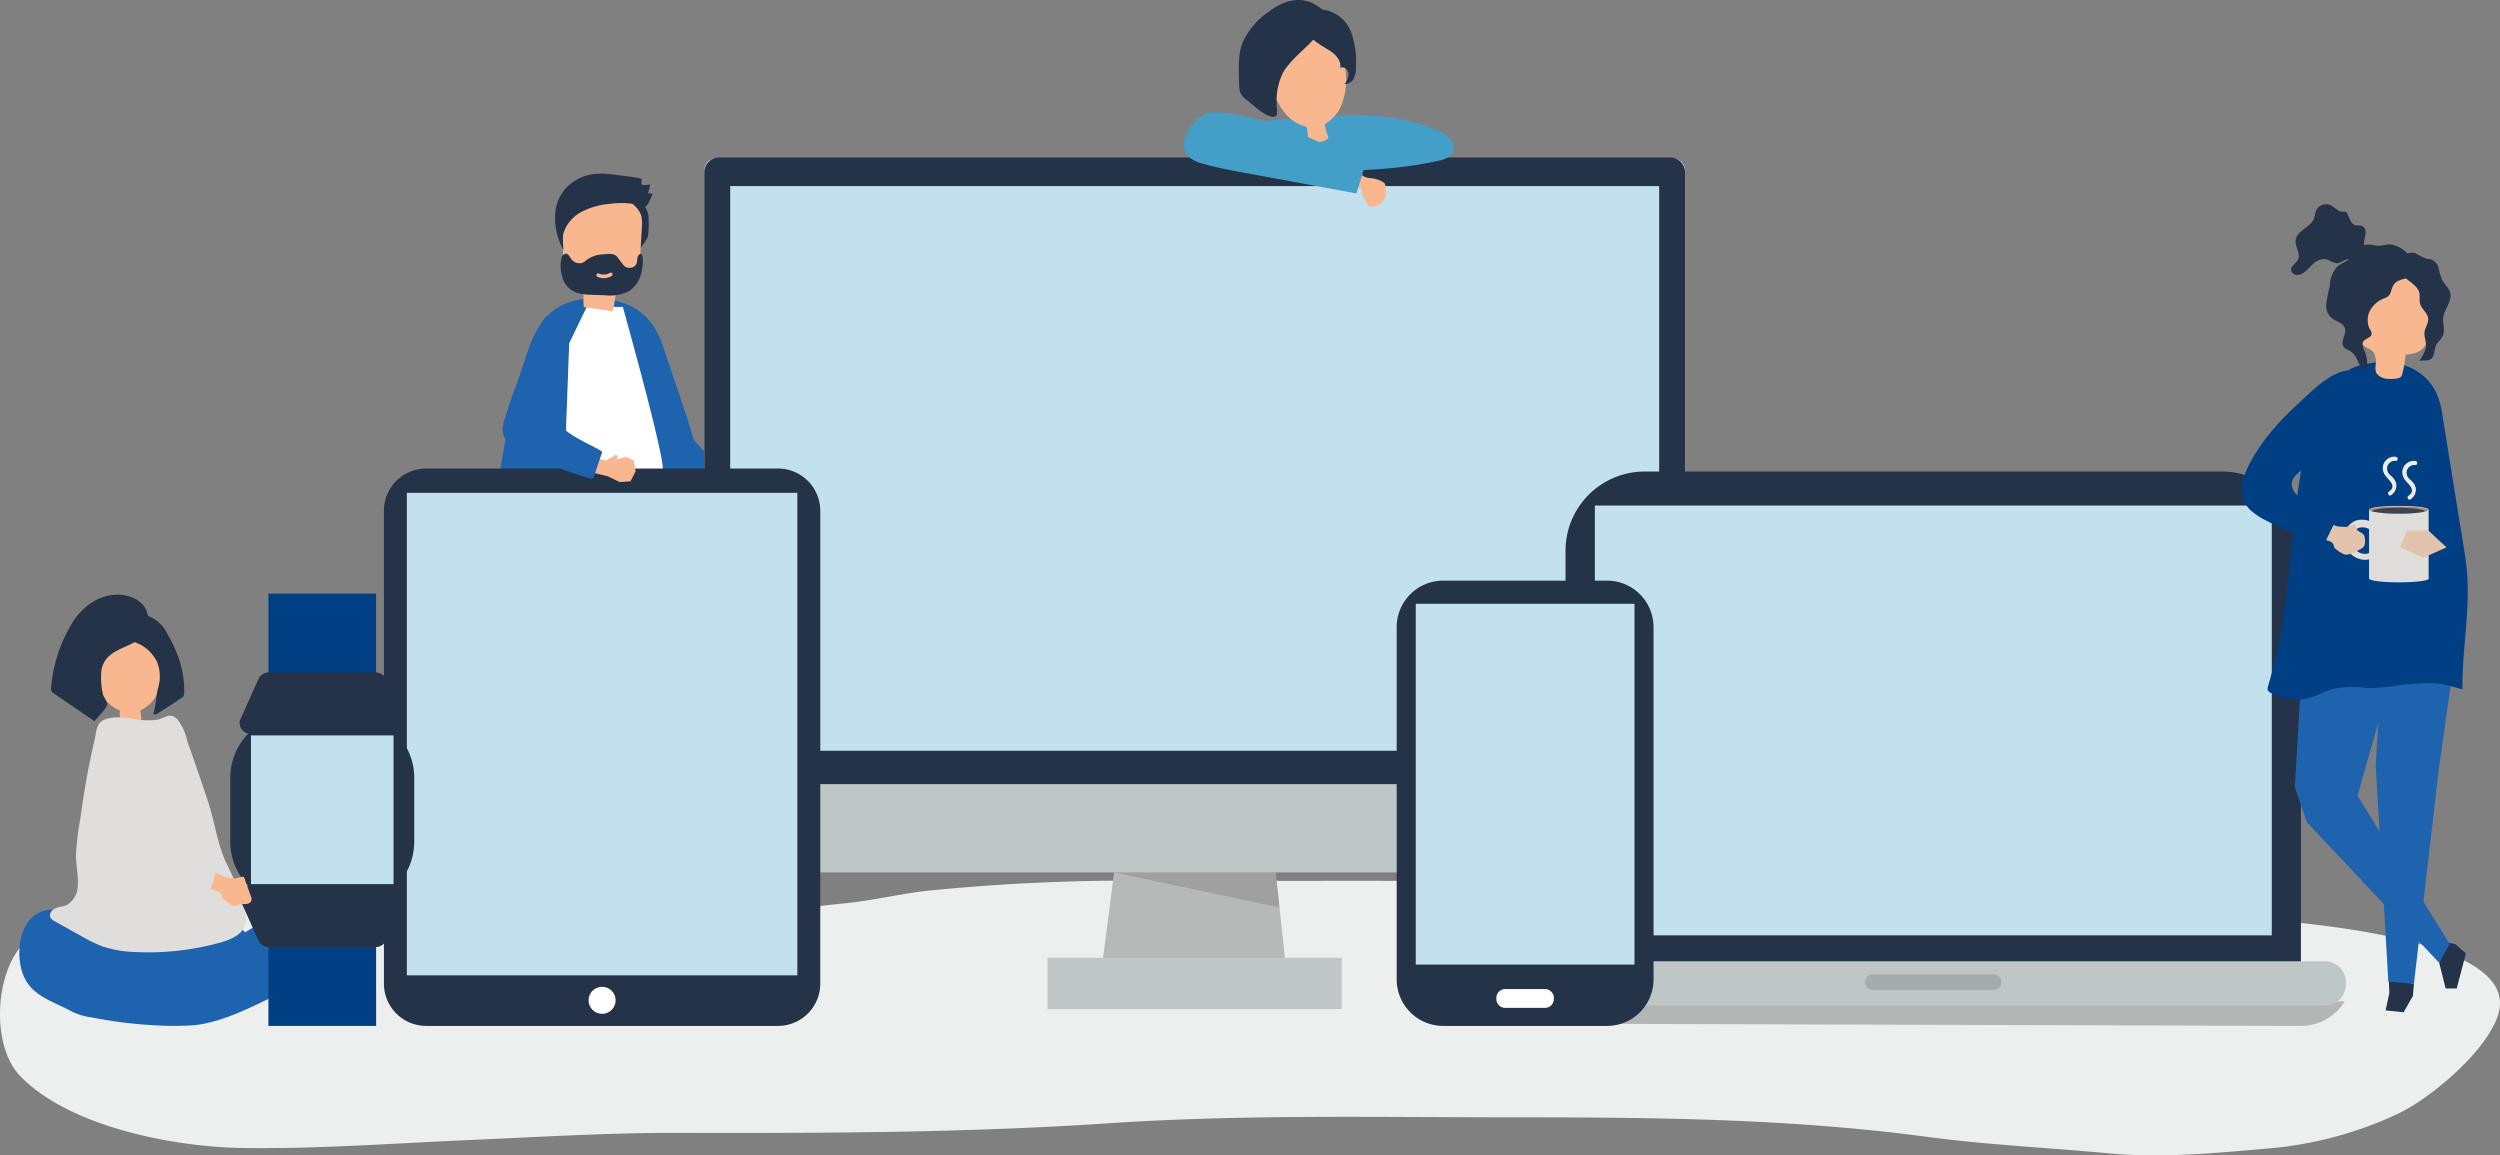 <svg xmlns="http://www.w3.org/2000/svg" xmlns:xlink="http://www.w3.org/1999/xlink" width="401.865" height="185.718" viewBox="0 0 401.865 185.718"><rect x="0" y="0" width="401.865" height="185.718" fill="#808080" stroke="none"/><defs><clipPath id="a"><rect width="401.865" height="185.718" fill="none"/></clipPath><clipPath id="b"><rect width="401.865" height="185.719" fill="none"/></clipPath><clipPath id="c"><rect width="26.621" height="6.735" fill="none"/></clipPath><clipPath id="d"><rect width="21.881" height="2.517" fill="none"/></clipPath><clipPath id="e"><rect width="8.474" height="0.934" fill="none"/></clipPath></defs><g clip-path="url(#a)"><g transform="translate(0 -0.001)"><g clip-path="url(#b)"><path d="M184.366,62.661a327.887,327.887,0,0,0-35.284,1.624c-4.43.493-8.766,1.577-13.205,2.013-8.87.874-17.579,2.5-26.478,3.253-7.166.605-14.362.962-21.508,1.731a75.776,75.776,0,0,1-20.764-.635c-4.921-.881-9.866-1.376-14.7-2.79a60.13,60.13,0,0,0-16.935-2.673c-8.041.059-15.873.066-23.57,2.858a23.17,23.17,0,0,0-8.061,4.649C-.84,77.4-1.475,89.153,3.215,94.037c7.9,8.219,24.754,11.445,35.827,11.6,12.132.165,23.916-.734,36.066-1.265,11.289-.49,22.552-1.191,33.859-1.166,23.1.05,46.2,0,69.25-1.543,21.661-1.45,43.375-.953,65.084-.953,22.26,0,44.369.176,66.468,3.134,9.629,1.29,19.441,1.742,29.117,2.643,8.666.809,17-.016,25.629-.764a61.133,61.133,0,0,0,21.036-5.634c5.212-2.492,14.5-10.232,16.1-16.178,4.48-16.669-63.159-16.269-73.544-16.23-11.617.041-23.329.422-34.937-.02a82.282,82.282,0,0,1-14.461-2.187c-4.747-1.041-9.529-.775-14.344-1.213-20.075-1.825-40.194-1.559-60.335-1.559-6.552,0-13.11-.059-19.666-.038" transform="translate(0 78.9)" fill="#edefef"/><path d="M51.363,33.535l1.706,1.295,1.853-.3.262.366-.429.348,1.609.194.906.969-.33,1.746-1.362,1.213-1.67-.517L52.488,37.3l-2.411-1.667Z" transform="translate(63.058 42.229)" fill="#f8b78e"/><path d="M60.031,47.593l-4.665-5.3c-1-1.141-2.029-2.264-3.012-3.425-1.229-1.459-.239-2.338-.47-4.193-.513-4.177-1.193-8.7-4.2-11.642a2.34,2.34,0,0,0-1.048-.673,1.819,1.819,0,0,0-1.911,1.1,5.222,5.222,0,0,0-.328,2.343c.079,4.313-.147,9.358.908,13.56.479,1.889,3.061,3.42,4.532,4.7l8.915,7.781Z" transform="translate(55.905 28.114)" fill="#1e63ae"/><path d="M44.719,67.344v1.812l4.647,2.325,2.325-2.325-2.325-2.322h-.3l-.075.511Z" transform="translate(56.311 84.159)" fill="#34251c"/><path d="M41.128,66.833h-.321l-2.325,2.325,2.325,2.322,4.647-2.322V67.344H41.182Z" transform="translate(48.457 84.159)" fill="#34251c"/><path d="M45.852,55.953a56.826,56.826,0,0,0,1.134-7.5c.131-4.661.718-20.051.718-20.051l2.844-5.885.524,0-.113-.014c.124.014-.059-1.139-.1-1.24a9.817,9.817,0,0,0-7.22,3.256,18.174,18.174,0,0,0-2.508,4.923,76.514,76.514,0,0,0-3.676,14.482c-.6,3.26-1.152,6.507-1.588,9.742a101.5,101.5,0,0,0-.92,10.713c-.011.393-.088,1.491-.133,2.8-.09,2.749-.032,6.425,1.107,6.563a1.1,1.1,0,0,0,.605-.163,40.253,40.253,0,0,0,3.908-2.492l.07-14.339Z" transform="translate(43.798 26.776)" fill="#1e63ae"/><path d="M61.232,70.6c-.291-3.052-.594-6.1-.962-9.145a114.748,114.748,0,0,0-3.434-18c-.648-2.246-1.4-4.457-2.142-6.671q-1.366-4.039-2.729-8.081c-1.132-3.348-3.041-5.707-6.382-6.879a12.477,12.477,0,0,0-1.871-.488c-.016.07-.032.14-.041.212a1.767,1.767,0,0,1-.328.913l2.191.02s6.188,21.991,6.416,25.78c.086,1.441.373,4.586.694,7.9l3.359.5.145,12.674c.188.054.375.108.56.158a9.626,9.626,0,0,1,2.82,1.7c1.308.915,1.882,1.279,1.7-.592" transform="translate(54.578 26.866)" fill="#1e63ae"/><path d="M50.555,36.75c.506,5.244,1.093,10.908,1.093,10.908s-2.716.066-6.647.364c.291-.007.583-.014.872-.018,2.734-.023,5.569,1.157,8.185,1.923l-.145-12.672Z" transform="translate(56.667 46.277)" fill="#1e63ae"/><path d="M41.932,49.781c-1.873.1-2.108-.253-2.108-.253s1.692-6.9,2.878-12.911l-5.35.8-.07,14.339a13.688,13.688,0,0,1,1.432-.811,18.129,18.129,0,0,1,3.217-1.166" transform="translate(46.947 46.109)" fill="#1e63ae"/><path d="M63.787,43.654c-2.616-.766-5.451-1.947-8.185-1.923-.291,0-.581.011-.872.018-.244.018-.49.038-.743.059-1.832.147-3.89.343-6.037.6-.106.014-.212.027-.319.038a37.165,37.165,0,0,1-5.689.895,18.081,18.081,0,0,0-3.219,1.163,13.937,13.937,0,0,0-1.432.813l-.014,2.984,5.239,50.719h4.295v.515h.025L51.56,65.521l.02-.192L54.167,99.54h.025v-.515h4.317l5.474-38.1Z" transform="translate(46.94 52.549)" fill="#433f3e"/><path d="M58.857,55.553c-.321-3.314-.608-6.459-.694-7.9-.228-3.791-6.414-25.782-6.414-25.782l-2.194-.02a.639.639,0,0,1-.077.079.665.665,0,0,1-.235.138,1.311,1.311,0,0,1-.563.016l-2.173-.262-.526,0L43.138,27.7s-.585,15.39-.718,20.051a56.684,56.684,0,0,1-1.132,7.5c-1.188,6.005-2.878,12.911-2.878,12.911s.233.352,2.108.253a37.165,37.165,0,0,0,5.689-.895l.319-.036c2.149-.262,4.2-.459,6.037-.605.253-.02.5-.041.743-.059,3.931-.3,6.647-.364,6.647-.364s-.587-5.664-1.093-10.908" transform="translate(48.365 27.474)" fill="#fff"/><path d="M46.156,16.98a8.71,8.71,0,0,1,.838,3.931,1.242,1.242,0,0,0,.276,1c.294.244,0,.727.249.436a6.623,6.623,0,0,0,1.145-1.685,14.419,14.419,0,0,0,.133-2.7,3.94,3.94,0,0,0-.624-2.23,4.321,4.321,0,0,0-1.044-.9,5.5,5.5,0,0,0-1.762-.92c-1.112-.271-1.823.1-.872.951a6.942,6.942,0,0,1,1.661,2.112" transform="translate(55.471 17.415)" fill="#243348"/><path d="M43.465,31.9l4.613.685a28.757,28.757,0,0,0,.621-4.1c1.358-.165,2.964-.524,3.5-1.934a4.864,4.864,0,0,0,.226-1.417q.169-2.979.343-5.958a5.842,5.842,0,0,0-.122-2.045A4.109,4.109,0,0,0,50.308,14.8a8.677,8.677,0,0,0-8,.079,4.365,4.365,0,0,0-1.679,1.55,7.067,7.067,0,0,0-.594,3.676q.034,1.752.066,3.5c.027,1.342.145,2.892,1.13,3.651.524.4,1.22.508,1.663,1.019.782.9.328,2.4.572,3.626" transform="translate(50.405 17.456)" fill="#f8b78e"/><path d="M53.106,19.092c0-.371-.106-1.457-.685-.809a1.131,1.131,0,0,0-.221.655,2.559,2.559,0,0,1-.106.7,1.216,1.216,0,0,1-1.256.671,1.191,1.191,0,0,1-.565-.167,1.87,1.87,0,0,1-.413-.429l-.895-1.161c-.515-.666-1.611-.447-2.352-.389a4.657,4.657,0,0,0-2.435.816c-.075.052-.145.108-.217.165a2.534,2.534,0,0,1-.549.361,1.623,1.623,0,0,1-1.893-.721c-.194-.289-.373-.657-.7-.721a.669.669,0,0,0-.655.359,1.98,1.98,0,0,0-.226.8,6.116,6.116,0,0,0,.361,3.023c.847,2.022,2.668,2.361,4.514,2.413L47,24.722a6.819,6.819,0,0,0,3.9-.671,4.873,4.873,0,0,0,1.977-3.018,7.777,7.777,0,0,0,.221-1.941m-5.013,2.542a2.518,2.518,0,0,1-2.271.147c-.325-.117-.156-.678.172-.558a2.02,2.02,0,0,0,1.853-.111c.305-.185.549.337.246.522" transform="translate(50.233 22.734)" fill="#243348"/><path d="M54.436,15.514a10.655,10.655,0,0,0,.359-1.453,2.8,2.8,0,0,1-1.419.05c.014-.285.027-.569.038-.856.011-.239-3.14-.572-3.4-.605-2.393-.328-4.582-.633-6.823.565a6.659,6.659,0,0,0-3.583,4.8,10.342,10.342,0,0,0,1.249,6.608,14.518,14.518,0,0,1-.07-2.4,4.758,4.758,0,0,1,.581-1.48,6.142,6.142,0,0,1,2.259-2.178,11.785,11.785,0,0,1,4.765-1.36,12.648,12.648,0,0,1,4.808.246c.7.233.811.42,1.279-.289a12.351,12.351,0,0,0,.7-1.6c-.249-.014-.5-.034-.748-.05" transform="translate(49.727 15.56)" fill="#243348"/><path d="M108.251,82.477l-29.928-.332L81.281,59.27l24.522.273Z" transform="translate(98.626 74.635)" fill="#b7b9b8"/><g transform="translate(179.056 139.133)" opacity="0.14"><g clip-path="url(#c)"><path d="M79.256,62.687l25.9-1.1.718,6.735Z" transform="translate(-79.256 -61.584)" fill="#070303"/></g></g><path d="M50.114,13.124V124.187a1.844,1.844,0,0,0,1.844,1.846H205.914a1.844,1.844,0,0,0,1.844-1.846V13.124a1.843,1.843,0,0,0-1.844-1.844H51.958a1.843,1.843,0,0,0-1.844,1.844" transform="translate(63.104 14.205)" fill="#bfc6c6"/><path d="M50.114,13.628v98.308H207.758V13.628a2.426,2.426,0,0,0-2.424-2.426H52.54a2.428,2.428,0,0,0-2.426,2.426" transform="translate(63.104 14.106)" fill="#243348"/><rect width="149.332" height="90.769" transform="translate(117.375 29.914)" fill="#c3e0ee"/><rect width="47.301" height="8.251" transform="translate(168.391 153.961)" fill="#bfc6c6"/><path d="M90.659,122.937H34.118a6.8,6.8,0,0,1-6.8-6.8v-76a6.8,6.8,0,0,1,6.8-6.8H90.659a6.8,6.8,0,0,1,6.8,6.8v76a6.8,6.8,0,0,1-6.8,6.8" transform="translate(34.396 41.975)" fill="#243348"/><rect width="62.772" height="77.563" transform="translate(65.398 79.219)" fill="#c3e0ee"/><path d="M46.218,72.383a2.169,2.169,0,1,1-2.169-2.169,2.169,2.169,0,0,1,2.169,2.169" transform="translate(52.736 88.415)" fill="#fff"/><path d="M229.6,112.467H111.389V46.281A12.732,12.732,0,0,1,124.122,33.55h92.743A12.732,12.732,0,0,1,229.6,46.281Z" transform="translate(140.263 42.247)" fill="#243348"/><rect width="108.815" height="69.094" transform="translate(256.365 81.264)" fill="#c3e0ee"/><path d="M233.514,75.408,115.3,75.053a8.249,8.249,0,0,1-7.033-3.974l132.3.393a8.247,8.247,0,0,1-7.056,3.936" transform="translate(136.336 89.505)" fill="#b4b6b6"/><path d="M237.477,75.512H111.557A3.361,3.361,0,0,1,108.2,72.15v-.393a3.361,3.361,0,0,1,3.362-3.362h125.92a3.361,3.361,0,0,1,3.362,3.362v.393a3.361,3.361,0,0,1-3.362,3.362" transform="translate(136.241 86.125)" fill="#bfc6c6"/><g transform="translate(299.816 156.612)" opacity="0.14"><g clip-path="url(#d)"><path d="M153.4,71.838H133.9a1.19,1.19,0,0,1-1.188-1.188v-.14a1.188,1.188,0,0,1,1.188-1.188h19.5a1.187,1.187,0,0,1,1.188,1.188v.14a1.188,1.188,0,0,1-1.188,1.188" transform="translate(-132.708 -69.321)" fill="#070303"/></g></g><path d="M87.043,10.76a5.739,5.739,0,0,1,2.58-.827q6.767-1,13.578-1.487c6.947-.5,14.127-.56,20.606,2.463,1.066.5,2.3,1.509,2.045,2.838-.215,1.109-1.328,1.539-2.268,1.749C114.4,17.551,104.977,17.23,95.64,16.9c-1.694-.061-14.149-2.212-8.6-6.143" transform="translate(107.823 10.308)" fill="#449fc8"/><path d="M99.2,20.574a1.237,1.237,0,0,0,.479-.368.317.317,0,0,0,.068-.131.381.381,0,0,0-.02-.174,9.017,9.017,0,0,1-.54-1.977,6.382,6.382,0,0,0,2.483-2.6,11.115,11.115,0,0,0,.838-6.138c-.273-2.948-1.3-6.179-4.03-7.259C96.381,1.1,93.752,2,92.062,3.568c-2.171,2.017-1.839,5.341-1.38,7.905a9.85,9.85,0,0,0,2.4,5.011,6.463,6.463,0,0,0,2.307,1.59c.429.169.827.133.953.558a10.571,10.571,0,0,1,.131,1.866.335.335,0,0,0,.1.253.322.322,0,0,0,.19.047q.688.027,1.376-.014a3.043,3.043,0,0,0,1.06-.212" transform="translate(113.762 2.033)" fill="#f8b78e"/><path d="M97.043,7.122c1.066.626,2.11,1.69,1.916,2.912.558-.278,1.254.267,1.335.886a2.3,2.3,0,0,1-.664,1.692,1.534,1.534,0,0,0,1.523-.91,4.258,4.258,0,0,0,.323-1.855,13.656,13.656,0,0,0-.773-5.54A5.656,5.656,0,0,0,96.645.756a6.449,6.449,0,0,0-1.733,0,3.353,3.353,0,0,0-1.351.366c-3.314,1.918,2.1,5.194,3.481,6.005" transform="translate(116.483 0.876)" fill="#243348"/><path d="M95.159,11.85a10.619,10.619,0,0,0-.935,4.921c0,1.114.463,2.322-.985,1.938-1.263-.337-2.772-1.814-3.789-2.614a3.267,3.267,0,0,1-1.032-1.13A3.178,3.178,0,0,1,88.2,13.7c-.047-2.06-.253-4.733.479-6.674a11.749,11.749,0,0,1,3.938-4.9c2.3-1.792,5.018-2.962,7.826-1.38a12.363,12.363,0,0,1,1.688,1.22c1.231,1-.289,2.191-.935,3.1-1.575,2.21-3.9,3.744-5.506,5.924a6.321,6.321,0,0,0-.533.861" transform="translate(110.988 0.001)" fill="#243348"/><path d="M97.41,15.038a.871.871,0,0,1,.35.127c.291.219.2.666.28,1.023a2.024,2.024,0,0,0,.3.628c.212.339.422.68.635,1.019a.448.448,0,0,0,.131.151.439.439,0,0,0,.178.041,2.419,2.419,0,0,0,1.792-.524,2.517,2.517,0,0,0,.707-1.683,4.669,4.669,0,0,0-.059-1.191.819.819,0,0,0-.127-.348.8.8,0,0,0-.235-.19,4.489,4.489,0,0,0-1.8-.619,3.759,3.759,0,0,1-1.069-.183,3.088,3.088,0,0,1-.637-.416,9.278,9.278,0,0,0-1.292-.816,12.608,12.608,0,0,0-.49,2.171c-.047.854.646.671,1.342.809" transform="translate(120.968 15.184)" fill="#f8b78e"/><path d="M91.141,8.13q-.766-.085-1.514-.117a4.715,4.715,0,0,0-1.633.12,3.9,3.9,0,0,0-1.322.8c-1.722,1.468-3.576,4.342-1.579,6.244A5.139,5.139,0,0,0,87.3,16.25c2.191.63,4.439,1.046,6.683,1.459l17.995,3.319q.576-1.877,1.154-3.755c.314-1.021-8.16-5-9.134-5.415A46.728,46.728,0,0,0,91.141,8.13" transform="translate(106.061 10.069)" fill="#449fc8"/><path d="M176.163,67.336l1.679,1.471-1.473,5.637h-1.776l-1.042-4.128,1.38-3.249Z" transform="translate(218.539 84.453)" fill="#243348"/><path d="M168.14,44.72l12.225,2.289-7.013,24.58,14.82,23.853-1.688,3.016L165.2,75.845l-1.923-5.61,1.335-22.678Z" transform="translate(205.605 56.312)" fill="#1e63ae"/><path d="M170.244,69.634l.1,2.307-.608,2.79,2.9.3,1.5-2.639.156-1.941Z" transform="translate(213.737 87.686)" fill="#243348"/><path d="M182.385,44.719l-3.226,22.737-3.978,34.372-4.112-.332-2.036-34.711L170.3,44.848Z" transform="translate(212.849 56.311)" fill="#1e63ae"/><path d="M162.254,74.833q-.386,1.515-.834,3.012a.975.975,0,0,0-.038.653.91.91,0,0,0,.4.38,8.254,8.254,0,0,0,6.78.718c1.093-.371,2.1-.974,3.215-1.292a17,17,0,0,1,5.711-.142,36.973,36.973,0,0,0,5.332-.524c4.433-.364,5.619-.585,9.834.741,0-7.982,1.633-14.122.418-21.632q-1.8-11.122-3.594-22.242a13.853,13.853,0,0,0-.929-3.628c-2.336-4.979-7.833-5.928-12.713-4.5-2.483.723-4.46,3.524-5.68,5.7a30.467,30.467,0,0,0-3.034,9.026c-1.932,9.73-1.995,19.759-3.913,29.494q-.42,2.132-.958,4.241" transform="translate(203.161 32.449)" fill="#003f83"/><path d="M170.59,35.435a1.077,1.077,0,0,0,.183.287,2.3,2.3,0,0,0,1.254.694,5.772,5.772,0,0,0,1.891,0c.849-.1.854-.592,1.032-1.344a22.657,22.657,0,0,0,.389-2.5c1.218-.1,2.661-.366,3.19-1.609a4.342,4.342,0,0,0,.253-1.258q.261-2.66.526-5.32a5.255,5.255,0,0,0-.034-1.834,3.658,3.658,0,0,0-2-2.171,7.714,7.714,0,0,0-7.135-.21,3.934,3.934,0,0,0-1.554,1.331,6.334,6.334,0,0,0-.664,3.271q-.034,1.566-.07,3.134c-.027,1.2.023,2.594.872,3.308.452.38,1.071.5,1.446.969a3.114,3.114,0,0,1,.348,2.124,2.568,2.568,0,0,0,.072,1.123" transform="translate(211.356 24.428)" fill="#f8b78e"/><path d="M174.107,24.074a1.6,1.6,0,0,1,.118.314c.151.567-.023,1.179.124,1.746.233.9,1.22,1.5,1.308,2.426.072.755-.49,1.428-.587,2.182-.106.822.366,1.642.226,2.451a5.418,5.418,0,0,1-1.109,2.2c.145-.167,1.326-.018,1.647-.185a1.242,1.242,0,0,0,.734-.913,10.159,10.159,0,0,1,.355-1.448c.309-.594.89-1.005,1.13-1.645.325-.874-.081-1.848.023-2.774.158-1.4,1.468-2.639,1.123-4.006-.2-.8-.926-1.358-1.3-2.1a10.538,10.538,0,0,1-.544-1.8,2.1,2.1,0,0,0-1.116-1.437c-.328-.122-.689-.106-1.026-.2a12.85,12.85,0,0,1-1.6-.829c-.8-.334-2.293.386-2.819,1.041a1.43,1.43,0,0,0,.115,1.9c.73,1.069,2.627,1.868,3.208,3.066" transform="translate(214.66 22.65)" fill="#243348"/><path d="M169.025,19.944a15.2,15.2,0,0,0-1.613.926,4.605,4.605,0,0,0-1.306,3.24,22.255,22.255,0,0,0-.6,3.086,2.722,2.722,0,0,0,.859,2.006c.714.6,1.891.775,2.164,1.667.3.969-.766,2.088-.23,2.951.294.474.931.587,1.376.924a4.113,4.113,0,0,1,1,1.559,1.893,1.893,0,0,0,1.342,1.186,5.192,5.192,0,0,0-.165-2.587c-.2-.522-.827-1.5-.255-2.011.37-.429,1.173-.52,1.234-1.082a1.315,1.315,0,0,0-.269-.737,3.248,3.248,0,0,1-.027-2.966,4.236,4.236,0,0,1,2.252-2.011c1.121-.445.965-.723,1.353-1.737.359-.933.917-1.116,1.8-1.4a1.81,1.81,0,0,0,1.392-1.134,2.1,2.1,0,0,0,.289-1.737,3.577,3.577,0,0,0-1.01-1.2,4.634,4.634,0,0,0-2.86-1.5c-.612,0-1.2.244-1.816.235-.409-.007-.807-.127-1.213-.169a3.254,3.254,0,0,0-2.031.459c-.6.375-.612.813-.969,1.38a2.106,2.106,0,0,1-.7.657" transform="translate(208.402 21.888)" fill="#243348"/><path d="M174.9,19.82c.154-.653.147-1.516-.465-1.785-.337-.147-.734-.041-1.087-.14-.752-.21-.947-1.154-1.3-1.853a.592.592,0,0,0-.219-.267.937.937,0,0,0-.495-.023c-.768.038-1.292-.755-1.988-1.078a1.8,1.8,0,0,0-2.352.962c-.136.366-.147.77-.276,1.139-.529,1.493-2.8,1.979-2.975,3.554-.115,1.064.856,2.16.38,3.118-.3.612-1.15.985-1.1,1.667a.942.942,0,0,0,.91.793,1.891,1.891,0,0,0,1.211-.45c.558-.42.994-.981,1.53-1.43a2.377,2.377,0,0,1,1.916-.657c.664.131,1.231.7,1.907.633.538-.052.967-.5,1.5-.594a4.977,4.977,0,0,1,1.5.206c.5.068,1.139-.149,1.188-.653a1.3,1.3,0,0,1,.034-.366c.131-.316.687-.258.816-.576-.235-.425-.617-.307-.766-.849a2.9,2.9,0,0,1,.14-1.351" transform="translate(205.268 18.298)" fill="#243348"/><path d="M178.114,36.554a.209.209,0,0,0-.09-.093.99.99,0,0,0-.158-.07,7.052,7.052,0,0,0-1.71-.285c-.924-.081-1.853-.111-2.781-.111s-1.857.029-2.781.111a7.053,7.053,0,0,0-1.71.285c-.158.056-.334.133-.323.319,0,.043,0,.088,0,.131V47.416c0,.149-.023.258.1.361a.6.6,0,0,0,.167.09,3.165,3.165,0,0,0,.644.163,17.253,17.253,0,0,0,2.264.217q.82.037,1.64.036c2.632,0,4.765-.264,4.765-.592v-.05h0l0-.043V36.843a.674.674,0,0,0-.025-.289" transform="translate(212.252 45.328)" fill="#dfdedd"/><path d="M178.01,36.606c0,.316-2.108.574-4.708.574s-4.706-.258-4.706-.574,2.108-.574,4.706-.574,4.708.258,4.708.574" transform="translate(212.299 45.373)" fill="#aa8a70"/><g transform="translate(381.302 81.619)" opacity="0.82"><g clip-path="url(#e)"><path d="M172.918,36.127c-2.2,0-4,.237-4.143.592a19.044,19.044,0,0,0,4.27.341,19.446,19.446,0,0,0,4.017-.269c.009-.016.19-.02.19-.038,0-.377-2.04-.626-4.333-.626" transform="translate(-168.777 -36.127)" fill="#243348"/></g></g><path d="M172.33,38.2a3.488,3.488,0,0,0-3.637-1.055,3.253,3.253,0,0,0-1.927,2.612c-.3,2.4,2.546,4.374,4.478,3.466.56-.264.165-1.154-.4-.883-1.43.689-3.344-1.089-2.876-2.627.553-1.81,2.336-1.871,3.622-.7a.55.55,0,0,0,.741-.811" transform="translate(209.966 46.543)" fill="#dfdedd"/><path d="M171.619,33.163c.425.025.423-.637,0-.66a1.861,1.861,0,0,0-2.072,1.62,2,2,0,0,0,.4,1.389c.538.77,1.911,1.654.585,2.589-.346.244-.016.818.332.572a1.821,1.821,0,0,0,.822-1.909,2.15,2.15,0,0,0-.578-.967c-.246-.276-.646-.529-.766-.89a1.241,1.241,0,0,1,1.276-1.744" transform="translate(213.483 40.924)" fill="#edecec"/><path d="M173.008,33.458c.425.025.422-.637,0-.66a1.861,1.861,0,0,0-2.072,1.62,2,2,0,0,0,.4,1.389c.538.77,1.911,1.654.585,2.589-.346.244-.016.818.332.572a1.821,1.821,0,0,0,.822-1.909,2.15,2.15,0,0,0-.578-.967c-.246-.276-.646-.529-.766-.89a1.241,1.241,0,0,1,1.276-1.744" transform="translate(215.232 41.296)" fill="#edecec"/><path d="M173.18,39.75a1.071,1.071,0,0,0-.056-.194c-.228-.59-.863-.612-1.2-1.048-.154-.194-.113-.965-.517-.818-.147.054-.662.2-1.17.375-.434-.014-.872-.007-1.3-.063-1.087-.142-3.118-1.762-4.058-.477a2.781,2.781,0,0,0-.459.8,2.293,2.293,0,0,0-.072.732c0,.19-.032.5.1.615s.619.129.809.167l1.627.337c.533.111,1.145.291,1.3.818a2.536,2.536,0,0,0,.09.348.882.882,0,0,0,.26.3,5.915,5.915,0,0,0,1.231.788c.793.361,2.027-.411,2.745-.8a1.455,1.455,0,0,0,.488-.361,1.528,1.528,0,0,0,.221-.942,3,3,0,0,0-.034-.572" transform="translate(206.943 46.632)" fill="#e3c3ac"/><path d="M159.989,43.1a6.971,6.971,0,0,0-.479,2.914,4.383,4.383,0,0,0,1.459,2.844,11.216,11.216,0,0,0,2.738,1.769,57.494,57.494,0,0,0,9.046,3.646q.776-1.586,1.554-3.17a1.122,1.122,0,0,0,.16-.82,1.1,1.1,0,0,0-.581-.535q-1.691-.918-3.384-1.841a5.886,5.886,0,0,1-2.709-2.3c-1.01-2.076,1.3-2.973,2.454-4.15,1.568-1.6,3.19-3.167,4.71-4.817a13.567,13.567,0,0,0,3.549-4.923c1.252-3.811-.041-6.475-3.633-4.9-2.277,1-3.981,2.763-6.38,4.954-3.256,2.975-6.931,7.162-8.506,11.325" transform="translate(200.844 33.192)" fill="#003f83"/><path d="M6.926,49.053c1.758-4.81,8.8-6.269,10.223-.558a11.37,11.37,0,0,1,.262,5.253A5.6,5.6,0,0,1,14.3,57.762l-.029.011c.047.452.093.906.14,1.36a.415.415,0,0,1-.041.282.4.4,0,0,1-.294.124l-1.6.188a1.718,1.718,0,0,1-.788-.029,1.5,1.5,0,0,1-.757-1.473c0-.14.007-.282.014-.425-3.1-1.2-5.167-5.6-4.017-8.748" transform="translate(8.317 56.404)" fill="#f8b78e"/><path d="M13.849,51.3a6.265,6.265,0,0,1,.142,4.245c-.321,1.36-.294,2.722-.741,4.058.127.228.465.117.685-.02q1.928-1.21,3.82-2.476a1.091,1.091,0,0,0,.339-.3,1.079,1.079,0,0,0,.117-.567c.079-3.859-1.157-6.8-3.021-10.022-.906-1.568-3.54-3.45-5.284-1.846a2.931,2.931,0,0,0-.723,1.435,2.434,2.434,0,0,0-.12.958c.169,1.283,1.351,1.324,2.234,1.812A6.4,6.4,0,0,1,13.849,51.3" transform="translate(11.398 55.106)" fill="#243348"/><path d="M11.7,54.839a11.938,11.938,0,0,0,.271,3.459c.081.371.7,1.276.7,1.525,0,.714-1.618,2.246-2.056,2.829q-3.246-2.216-6.491-4.437A1.143,1.143,0,0,1,3.7,57.8a1.133,1.133,0,0,1-.059-.544,23.545,23.545,0,0,1,3.12-9.92c1.681-3.136,5.013-5.5,8.626-4.936,2.919.459,4.769,2.815,3.414,5.741-1.021,2.207-3.908,2.426-5.6,3.843a3.832,3.832,0,0,0-1.5,2.86" transform="translate(4.572 53.281)" fill="#243348"/><path d="M4.406,65.263c2.589-1.432,5.131.328,6.976,1.988,3.66,3.289,7.634,6.208,11.538,9.211,1.29-.73,2.7-1.52,3.346-1.857,3.949-2.069,7.984-4.01,11.705-6.434,1.816-1.184,4.3-2.289,6.737-.183a6.881,6.881,0,0,1,2.083,6.71c-.637,1.884-2.257,2.829-3.87,3.613-4.06,1.977-8.82,4.469-13.37,4.966a47.929,47.929,0,0,1-6.215.029,71.09,71.09,0,0,1-10.284-1.27,10.381,10.381,0,0,1-3.226-.947c-3.493-1.9-7.144-2.627-8.172-7-.7-2.964-.19-7.2,2.752-8.825" transform="translate(1.734 81.517)" fill="#1e63ae"/><path d="M4.153,73.279A6.942,6.942,0,0,1,8.174,67.47a20.956,20.956,0,0,1,6.3-1.41,83.765,83.765,0,0,1,14.156-1.035c3.856.151,6.233,3.441,8.038,6.687,1.136,2.045.822,3-.61,4.715a17.33,17.33,0,0,1-4.713,3.94c-3.545,2.015-8.989,1.516-12.891,1.082A30.1,30.1,0,0,1,7.88,78.222c-2.115-1.1-4.021-2.406-3.728-4.943" transform="translate(5.191 81.838)" fill="#1e63ae"/><path d="M17.427,51.495c-1.816-.242-3.66-.572-5.183.093-1.288.56-1.265,2.189-1.554,3.418-.953,4.071-1.67,8.19-2.23,12.331a44.872,44.872,0,0,0-.721,6.1c.009,1.6.411,3.165.287,4.8a3.6,3.6,0,0,1-1.78,3.127c-.578.258-1.243.269-1.823.526s-1.078.938-.784,1.5a1.553,1.553,0,0,0,.678.576q2.155,1.2,4.306,2.4A23.13,23.13,0,0,0,12,88.017a18.086,18.086,0,0,0,5.237.895,43.08,43.08,0,0,0,13.639-1.5c2.381-.657,4.686-1.823,4.107-4.521A36.3,36.3,0,0,0,32,74.81c-1.5-3.077-1.95-6.784-3.014-10.031-1.078-3.289-2.219-6.559-3.368-9.825l-.011-.036a8.245,8.245,0,0,0-1.518-3.344c-1.267-1.326-1.877-.271-3.314,0a10.8,10.8,0,0,1-3.346-.077" transform="translate(4.472 64.119)" fill="#dfdedd"/><path d="M42.43,32.727l2.058.587,1.618-.958.377.246-.276.481,1.57-.4,1.2.574L49.3,35l-.829,1.622-1.744.127-1.882-.924-2.851-.68Z" transform="translate(52.879 40.745)" fill="#f8b78e"/><path d="M51.783,44.077c-3.12-1.952-8.6-3.436-7.4-7.767,1.123-4.055,2.442-8.429.892-12.342a2.334,2.334,0,0,0-.682-1.041,1.818,1.818,0,0,0-2.2.233,5.167,5.167,0,0,0-1.249,2.006C40.1,27.648,36.994,35.716,36.579,37.29c-.373,1.407-1.24,2.984-.563,4.442a4.538,4.538,0,0,0,1.74,1.581,36.823,36.823,0,0,0,6.116,3.025c.4.163,6.38,2.451,6.459,2.033Z" transform="translate(45.036 28.524)" fill="#1e63ae"/><path d="M133.187,112.89H106.852a7.477,7.477,0,0,1-7.476-7.476V48.789a7.476,7.476,0,0,1,7.476-7.476h26.336a7.474,7.474,0,0,1,7.476,7.476v56.625a7.476,7.476,0,0,1-7.476,7.476" transform="translate(125.136 52.023)" fill="#243348"/><rect width="35.162" height="57.994" transform="translate(227.576 97.058)" fill="#c3e0ee"/><path d="M114.278,73.4H107.9a1.433,1.433,0,0,1-1.432-1.432v-.167a1.433,1.433,0,0,1,1.432-1.432h6.378a1.433,1.433,0,0,1,1.432,1.432v.167a1.433,1.433,0,0,1-1.432,1.432" transform="translate(134.066 88.616)" fill="#fff"/><rect width="17.312" height="16.354" transform="translate(43.147 148.557)" fill="#003f83"/><rect width="17.312" height="16.354" transform="translate(43.147 95.42)" fill="#003f83"/><path d="M35.811,81.412H26.53A10.148,10.148,0,0,1,16.384,71.264V61A10.147,10.147,0,0,1,26.53,50.852h9.281A10.146,10.146,0,0,1,45.957,61V71.266A10.146,10.146,0,0,1,35.811,81.412" transform="translate(20.631 64.034)" fill="#243348"/><rect width="22.92" height="23.907" transform="translate(40.341 118.214)" fill="#c3e0ee"/><path d="M41.735,57.7H18.958A1.752,1.752,0,0,1,17.1,55.576L20,49.108a1.9,1.9,0,0,1,1.857-1.265H38.839A1.9,1.9,0,0,1,40.7,49.108l2.894,6.468A1.752,1.752,0,0,1,41.735,57.7" transform="translate(21.455 60.245)" fill="#243348"/><path d="M18.958,63.024H41.735A1.752,1.752,0,0,1,43.59,65.15L40.7,71.618a1.9,1.9,0,0,1-1.857,1.265H21.854A1.9,1.9,0,0,1,20,71.618L17.1,65.15a1.752,1.752,0,0,1,1.855-2.126" transform="translate(21.455 79.362)" fill="#243348"/><path d="M22.459,65.678c-.242-.66-.481-1.322-.723-1.981-.075-.2-.174-.816-.486-.723-.151.043-.673.149-1.188.289-.443-.047-.89-.072-1.326-.16-1.107-.221-3.183-1.99-4.134-.775a2.535,2.535,0,0,0-.461.761,2.128,2.128,0,0,0-.07.727c0,.19-.032.493.1.619s.633.174.825.228c.554.151,1.1.3,1.658.456s1.166.375,1.326.91a2.668,2.668,0,0,0,.093.357.992.992,0,0,0,.269.314,6.625,6.625,0,0,0,1.256.877c.411.215.714.011,1.123-.124.479-.16.942,0,1.417-.142a.812.812,0,0,0,.578-.556,1.194,1.194,0,0,0-.108-.662c-.05-.138-.1-.278-.151-.416" transform="translate(17.714 77.952)" fill="#f8b78e"/><path d="M11.406,72.673a8.976,8.976,0,0,0,2.919,2.551,34.516,34.516,0,0,0,9.927,3.832,12.663,12.663,0,0,0,1.575-4.72,55.2,55.2,0,0,1-7.6-4.369,4.11,4.11,0,0,1-2.169-3.233,66.964,66.964,0,0,1,.253-10.051,6.741,6.741,0,0,0-.011-2.214,3.83,3.83,0,0,0-2.817-2.682,5.679,5.679,0,0,0-3.954.59,4.481,4.481,0,0,0-2.067,1.995,5.936,5.936,0,0,0-.287,2.975,46.891,46.891,0,0,0,3.052,13.106,10.007,10.007,0,0,0,1.177,2.221" transform="translate(8.965 65.036)" fill="#dfdedd"/><path d="M170.758,40.454l1.154-2.707h3.416l2.917,2.707-3.743,1.67Z" transform="translate(215.021 47.533)" fill="#e3c3ac"/></g></g></g></svg>